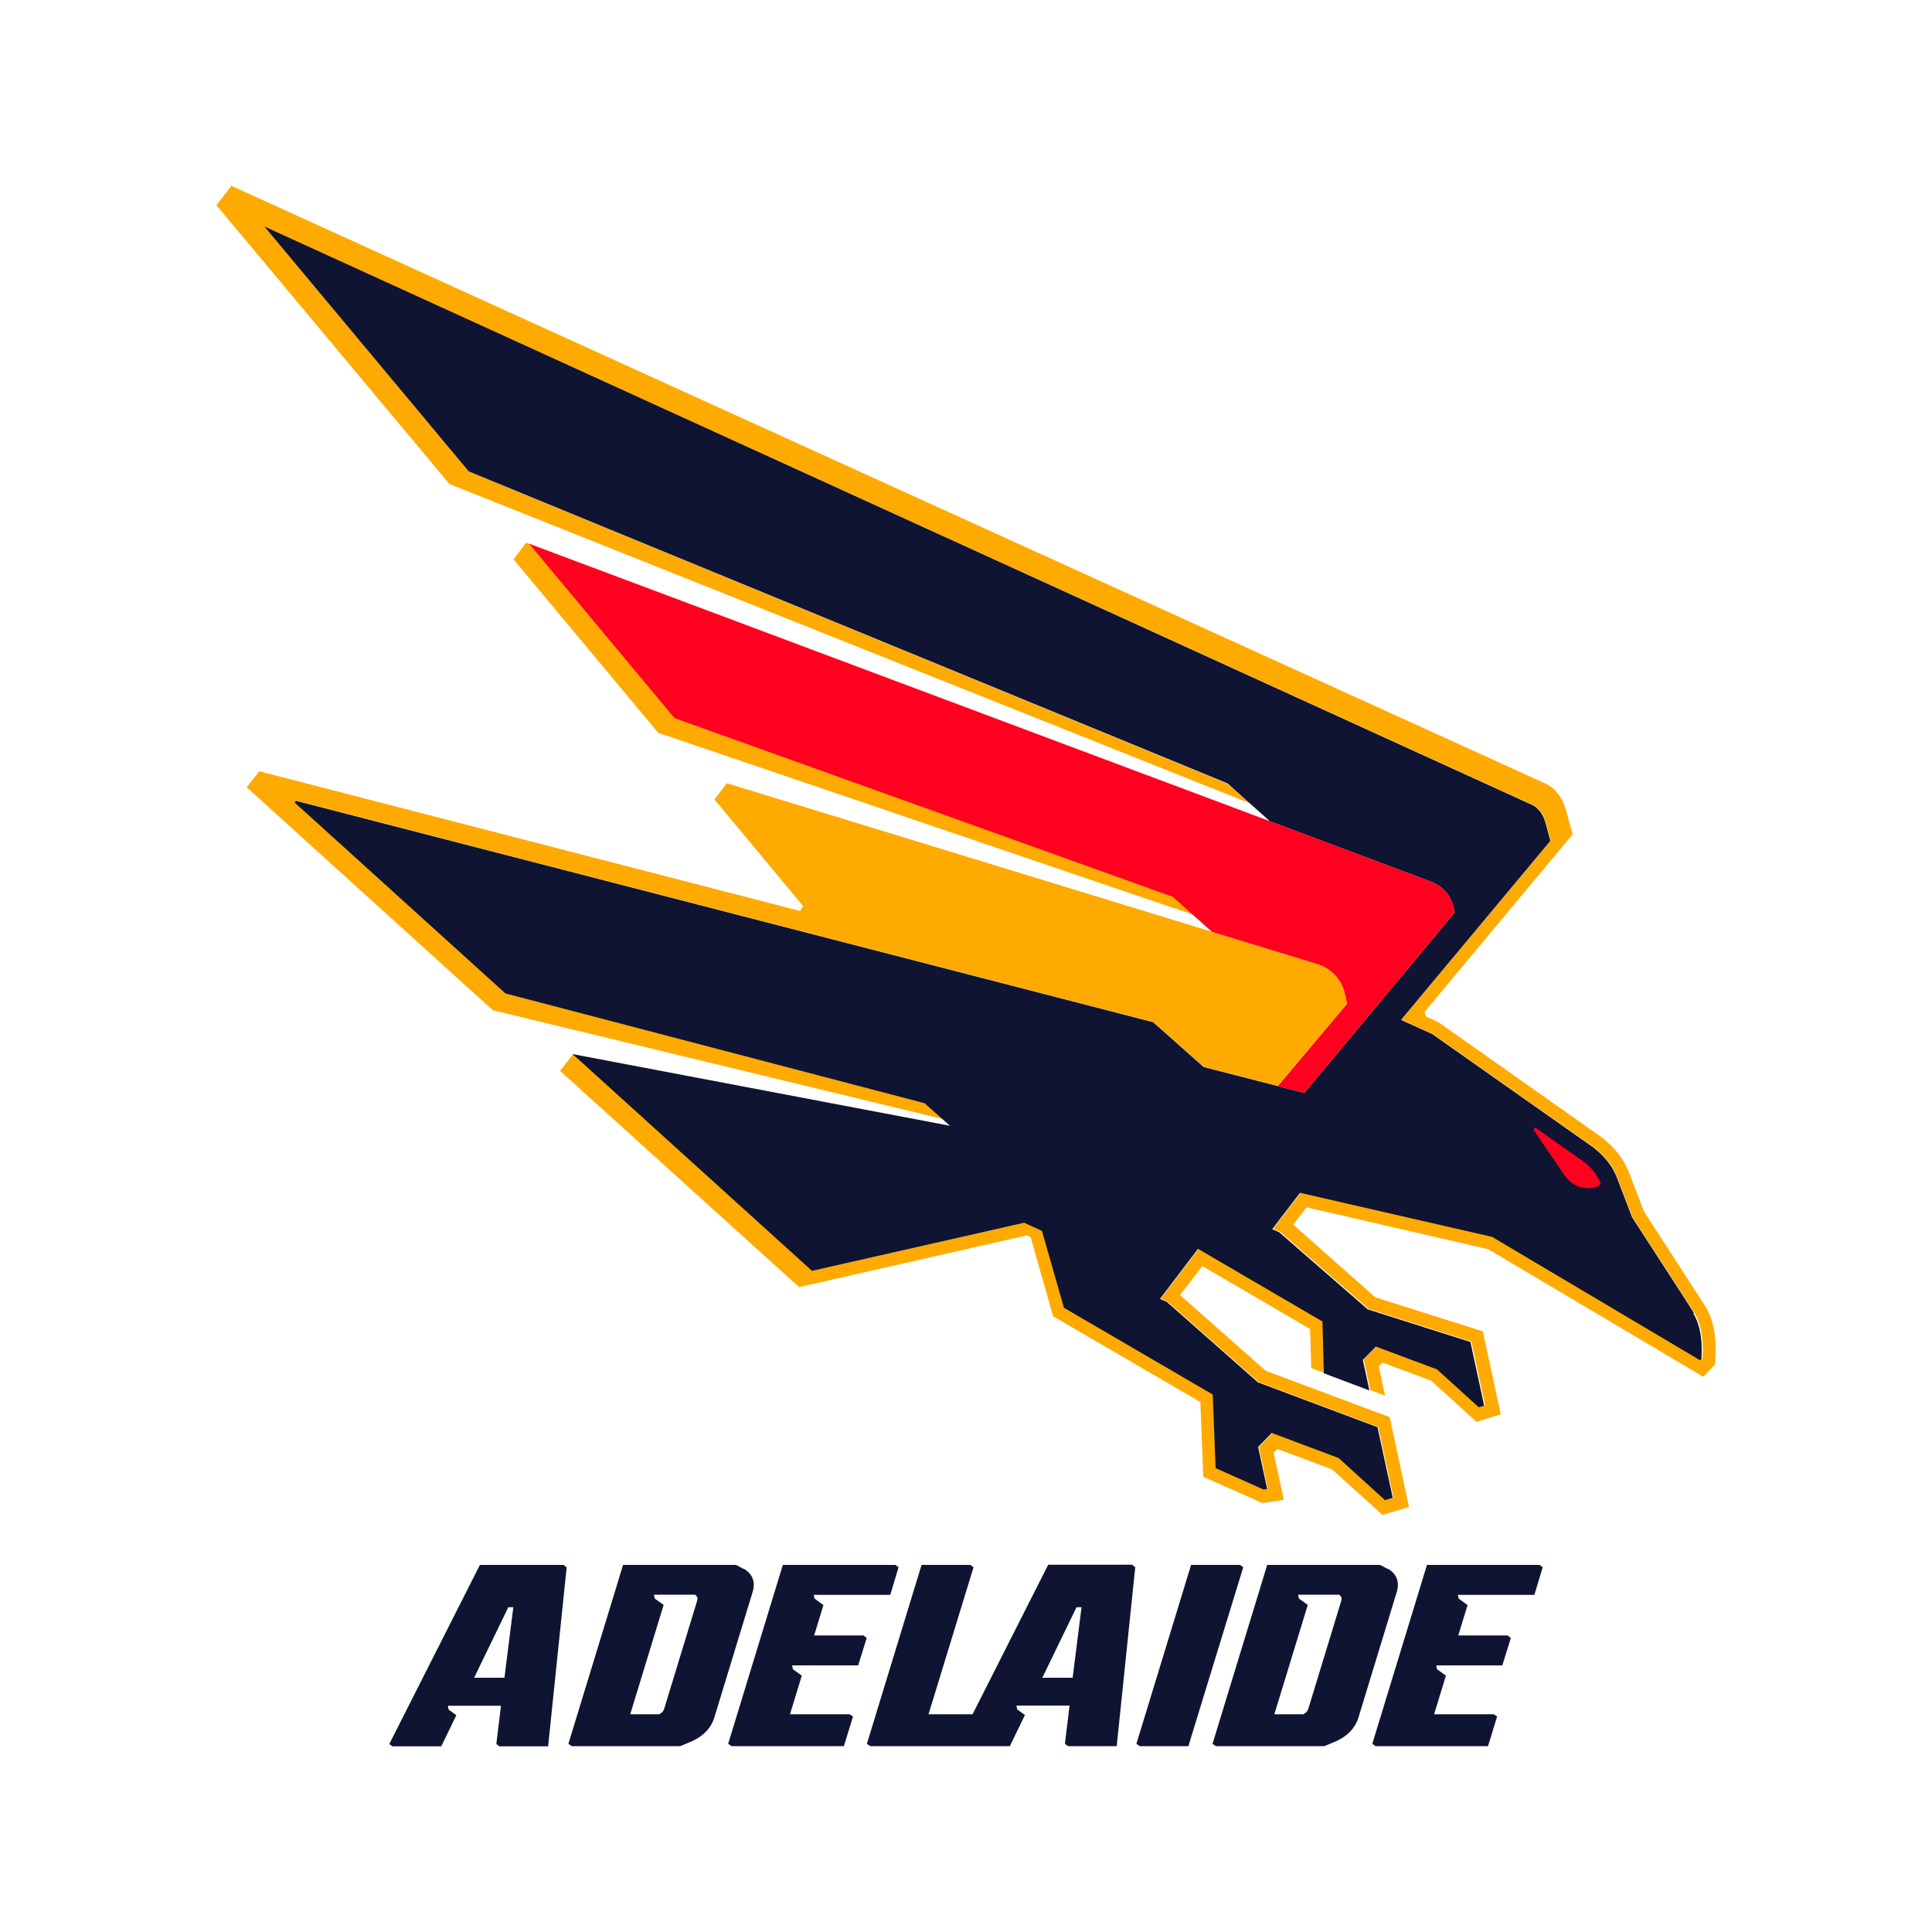 <?xml version="1.0" encoding="UTF-8"?>
<svg id="Layer_2" data-name="Layer 2" xmlns="http://www.w3.org/2000/svg" viewBox="0 0 100 100">
  <defs>
    <style>
      .cls-1 {
        fill: #fff;
      }

      .cls-2 {
        fill: #ff001e;
      }

      .cls-3 {
        fill: #fa0;
      }

      .cls-4 {
        fill: #0f1432;
      }
    </style>
  </defs>
  <g id="square">
    <rect class="cls-1" width="100" height="100"/>
  </g>
  <g id="Adelaide">
    <g>
      <polygon class="cls-3" points="60.71 46.42 34.92 37.17 27.38 28.14 27.23 28.09 26.58 28.95 34.07 37.93 61.75 47.34 60.71 46.42"/>
      <polygon class="cls-3" points="67.81 68.79 67.87 70.81 68.56 71.07 68.49 68.39 62.05 64.63 60.08 67.22 60.44 67.38 65.15 71.54 71.34 73.86 72.13 77.53 71.73 77.64 69.33 75.47 65.87 74.17 65.16 74.89 65.62 77.06 65.44 77.09 62.95 75.98 62.8 72.17 55.1 67.68 53.96 63.69 53.04 63.28 42.06 65.77 29.67 54.55 28.99 55.43 41.36 66.62 53.16 63.94 53.35 64.05 54.51 68.13 62.13 72.57 62.28 76.44 65.35 77.8 66.45 77.63 65.92 75.18 66.13 75 68.95 76.06 71.56 78.41 72.93 78 71.93 73.35 65.51 70.95 61.08 67.03 62.23 65.53 67.81 68.79"/>
      <path class="cls-3" d="M12.78,40.76l12.73,11.53,23.29,5.63-.94-.83-21.69-5.68-10.91-9.88.07-.09,44.37,11.46,2.61,2.32,3.83.99,3.59-4.27-.13-.58c-.2-.78-.79-1.28-1.41-1.46l-30.57-9.36-.64.84,4.59,5.52-.16.25-27.99-7.23-.65.83Z"/>
      <path class="cls-3" d="M88.27,67.62l-3.18-4.92-.77-2c-.42-1.08-1.21-1.67-1.47-1.87l-8.38-5.91-.67-.31-.06-.24,7.66-9.19-.36-1.29c-.17-.62-.56-1.11-1.04-1.33L11.98,9.62l-.78,1,12.06,14.43,41.41,16.52-1.13-1L24.27,24.41l-10.58-12.68,65.65,29.93c.28.13.55.46.67.9l.26.95-7.73,9.27,1.61.73,8.31,5.85c.39.29.93.78,1.25,1.58l.79,2.06s3.1,4.78,3.2,4.95c.5.83.45,1.88.42,2.37l-.07.07-10.77-6.39-9.94-2.28-1.44,1.88.36.16,4.58,3.99,5.32,1.69.71,3.3-.28.08-2.16-1.96-3.16-1.18-.68.69.34,1.58.76.29-.33-1.53.21-.18,2.5.93,2.35,2.13,1.26-.38-.93-4.3-5.56-1.76-4.25-3.76.69-.9,9.4,2.17,11.13,6.6.62-.65v-.25c.04-.46.1-1.7-.5-2.74Z"/>
      <path class="cls-4" d="M87.68,67.96c-.1-.17-3.2-4.95-3.2-4.95l-.79-2.06c-.19-.48-.45-.81-.6-.98-.22-.26-.46-.45-.65-.6l-8.31-5.85-1.61-.73,7.73-9.27-.26-.95c-.12-.44-.39-.77-.67-.9L13.68,11.72l10.58,12.68,39.28,16.15,2.19,1.96,8.33,3.12c.54.2.97.63,1.13,1.18l.11.41-7.79,9.35-5.21-1.34-2.61-2.32-44.37-11.46-.07.09,10.91,9.88,21.69,5.68,1.32,1.17-19.53-3.71,12.39,11.22,10.98-2.49.92.42,1.14,3.98,7.7,4.49.15,3.81,2.49,1.11.18-.03-.47-2.18.71-.72,3.46,1.3,2.4,2.18.4-.12-.79-3.66-6.19-2.32-4.71-4.16-.36-.16,1.97-2.59,6.44,3.76.07,2.68,2.36.89-.34-1.58.68-.69,3.16,1.18,2.16,1.96.28-.08-.71-3.3-5.32-1.69-4.58-3.99-.36-.16,1.44-1.88,9.94,2.28,10.77,6.39.07-.07c0-.12.01-.28.01-.46,0-.54-.06-1.28-.44-1.91Z"/>
      <path class="cls-2" d="M82.85,61.26l-.1.13c-.19.07-.37.11-.55.11-.6,0-1.03-.37-1.22-.66l-1.61-2.37.09-.11,2.46,1.73c.32.24.71.59.93,1.16ZM75.2,46.81c-.17-.55-.59-.98-1.13-1.18L27.38,28.14l7.53,9.03,25.79,9.25,2.03,1.81,5.46,1.67c.68.21,1.21.75,1.4,1.44l.14.61-3.59,4.27,1.37.35,7.79-9.35-.11-.41Z"/>
    </g>
    <path class="cls-4" d="M24.84,81l-4.69,9.27.16.12h2.53l.78-1.61-.4-.29-.04-.2h2.75l-.24,1.98.16.12h2.52l.96-9.26-.16-.13h-4.32ZM26.11,86.84h-1.57l1.77-3.65h.26l-.46,3.65Z"/>
    <polygon class="cls-4" points="64.18 81 61.65 81 58.82 90.26 58.99 90.38 61.51 90.38 64.35 81.12 64.18 81"/>
    <polygon class="cls-4" points="73.86 81 71.03 90.26 71.2 90.38 77.02 90.38 77.49 88.85 77.32 88.73 74.23 88.73 74.84 86.73 74.38 86.4 74.34 86.2 77.76 86.2 78.2 84.78 78.03 84.65 75.48 84.65 75.96 83.08 75.5 82.74 75.46 82.55 79.42 82.55 79.85 81.12 79.69 81 73.86 81"/>
    <path class="cls-4" d="M71.81,81.2l-.37-.2h-5.85l-2.83,9.26.17.12h5.62l.5-.21c.65-.26,1.09-.71,1.26-1.26l1.98-6.49c.17-.54,0-.97-.47-1.23ZM69.42,82.87l-1.7,5.57c-.04.12-.09.2-.26.29h-.01s-1.49,0-1.49,0l1.73-5.66-.46-.33-.04-.2h2.13c.13.11.14.2.1.32Z"/>
    <path class="cls-4" d="M54.25,81l-3.91,7.73h-2.28l2.33-7.61-.17-.12h-2.52l-2.83,9.26.17.12h7.23l.78-1.61-.4-.29-.04-.2h2.75l-.24,1.98.16.12h2.52l.96-9.26-.16-.13h-4.32ZM55.52,86.84h-1.57l1.77-3.65h.26l-.46,3.65Z"/>
    <polygon class="cls-4" points="44.86 84.78 44.69 84.65 42.14 84.65 42.62 83.08 42.16 82.74 42.12 82.55 46.08 82.55 46.51 81.12 46.35 81 40.52 81 37.69 90.26 37.86 90.38 43.68 90.38 44.15 88.85 43.98 88.73 40.89 88.73 41.5 86.73 41.04 86.4 41 86.2 44.42 86.2 44.86 84.78"/>
    <path class="cls-4" d="M38.47,81.2l-.37-.2h-5.85l-2.83,9.26.17.12h5.62l.5-.21c.65-.26,1.09-.71,1.26-1.26l1.98-6.49c.17-.54,0-.97-.47-1.23ZM36.08,82.87l-1.7,5.57c-.04.12-.09.2-.26.29h-.01s-1.49,0-1.49,0l1.73-5.66-.46-.33-.04-.2h2.13c.13.11.14.2.1.32Z"/>
  </g>
</svg>